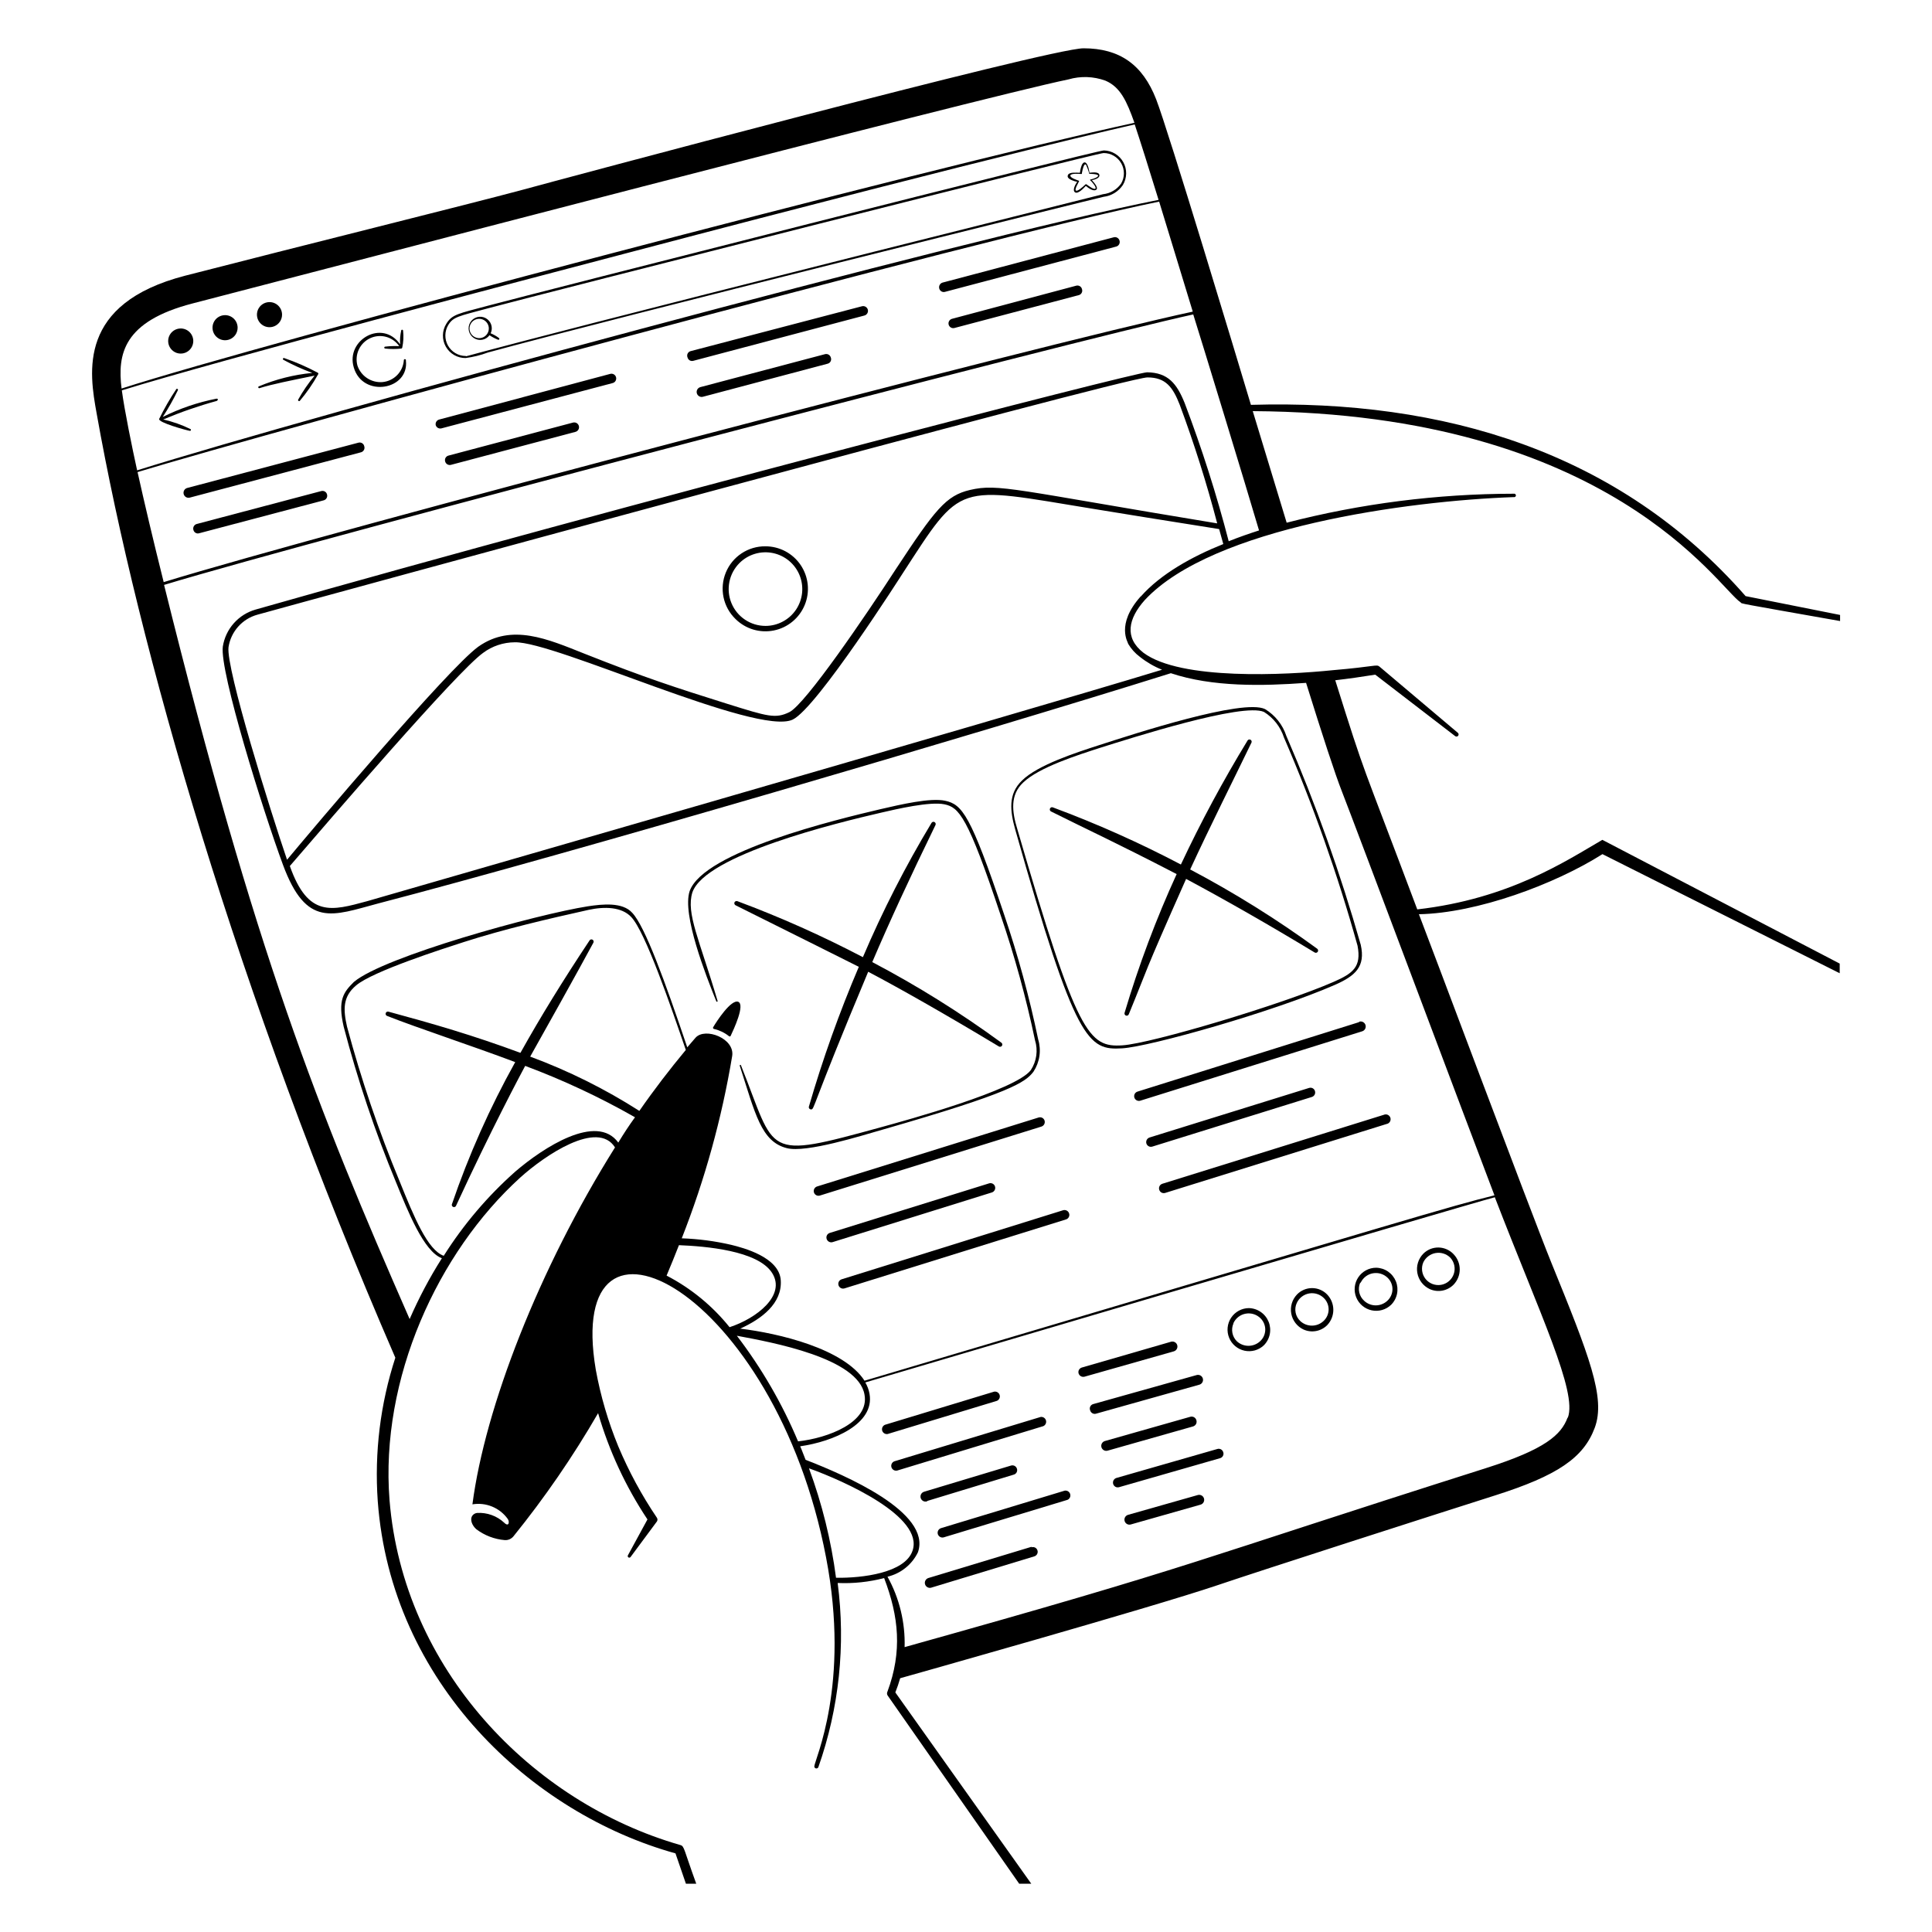 <?xml version="1.0" encoding="UTF-8"?> <svg xmlns="http://www.w3.org/2000/svg" width="120" height="120" viewBox="0 0 120 120" fill="none"><path d="M108.117 37.416C108.195 37.506 107.745 37.416 114.291 38.574V38.196L108.423 37.026C100.569 28.068 89.697 24.798 77.697 25.146C76.797 22.146 72.567 8.112 71.811 6.168C70.971 4.008 69.537 3 67.299 3C65.193 3 34.299 11.28 32.499 11.778C29.085 12.696 18.531 15.312 11.499 17.124C4.803 18.858 5.541 23.13 6.003 25.68C8.583 40.2 14.703 61.626 24.555 84.33C23.621 87.202 23.25 90.227 23.463 93.24C24.291 104.508 32.997 112.632 41.955 115.116L42.603 117H43.245C42.459 114.846 42.513 114.672 42.261 114.6C33.003 111.942 25.047 103.65 24.195 93.18C23.595 85.638 27.195 77.79 32.313 73.14C33.843 71.76 37.113 69.54 38.199 71.268C33.471 78.81 30.129 87.414 29.343 93.438C29.755 93.369 30.179 93.417 30.566 93.576C30.953 93.735 31.288 93.999 31.533 94.338C31.665 94.518 31.611 94.872 31.311 94.572C31.086 94.364 30.821 94.203 30.532 94.1C30.243 93.997 29.937 93.953 29.631 93.972C29.574 93.978 29.52 93.996 29.47 94.024C29.421 94.052 29.377 94.089 29.343 94.134C29.157 94.392 29.343 94.776 29.589 94.986C30.099 95.371 30.709 95.604 31.347 95.658C31.448 95.666 31.55 95.65 31.644 95.61C31.738 95.57 31.821 95.508 31.887 95.43C33.837 93.018 35.596 90.459 37.149 87.774C37.83 90.117 38.864 92.342 40.215 94.374L39.003 96.6C38.996 96.611 38.991 96.623 38.989 96.636C38.987 96.649 38.988 96.662 38.991 96.674C38.994 96.687 39 96.699 39.007 96.709C39.015 96.719 39.025 96.728 39.036 96.735C39.047 96.742 39.059 96.746 39.072 96.748C39.084 96.75 39.097 96.749 39.11 96.746C39.122 96.743 39.134 96.738 39.145 96.73C39.155 96.723 39.164 96.713 39.171 96.702L40.803 94.5C40.825 94.466 40.836 94.426 40.836 94.386C40.836 94.346 40.825 94.306 40.803 94.272C39.859 92.876 39.056 91.391 38.403 89.838C37.772 88.303 37.303 86.706 37.005 85.074C35.007 73.242 48.141 80.13 51.309 96.738C52.833 104.658 50.577 109.338 50.577 109.722C50.579 109.751 50.591 109.778 50.611 109.8C50.631 109.821 50.657 109.836 50.686 109.84C50.715 109.845 50.745 109.84 50.77 109.826C50.796 109.813 50.817 109.791 50.829 109.764C52.121 106.097 52.532 102.177 52.029 98.322C53 98.365 53.973 98.262 54.915 98.016C55.833 100.416 56.043 102.582 55.125 105.06C55.105 105.097 55.094 105.138 55.094 105.18C55.094 105.222 55.105 105.263 55.125 105.3L63.303 117H64.053L55.611 105.12C55.726 104.831 55.826 104.537 55.911 104.238C55.911 104.238 71.511 99.852 75.621 98.46C78.267 97.56 89.151 94.062 92.853 92.886C96.729 91.656 98.355 90.552 99.051 88.686C99.747 86.82 98.709 84.21 96.339 78.384C95.085 75.294 88.539 57.81 88.131 56.784C91.731 56.718 96.579 54.924 99.531 53.052L114.267 60.45V59.85L99.525 52.164C97.269 53.472 93.747 55.83 88.029 56.484C84.393 46.806 84.915 48.552 82.935 42.252C83.763 42.156 84.597 42.036 85.419 41.904L90.381 45.72C90.408 45.742 90.442 45.753 90.477 45.749C90.512 45.746 90.544 45.729 90.567 45.702C90.589 45.675 90.6 45.64 90.596 45.605C90.593 45.57 90.576 45.538 90.549 45.516L85.677 41.4C85.491 41.25 85.431 41.4 82.773 41.628C79.881 41.922 73.335 42.276 71.019 40.542C69.819 39.606 70.077 38.424 71.103 37.272C75.303 32.748 87.477 31.104 94.023 30.876C94.038 30.88 94.055 30.88 94.071 30.877C94.087 30.873 94.102 30.866 94.115 30.856C94.127 30.846 94.138 30.833 94.145 30.818C94.152 30.803 94.156 30.787 94.156 30.771C94.156 30.755 94.152 30.738 94.145 30.724C94.138 30.709 94.127 30.696 94.115 30.686C94.102 30.676 94.087 30.669 94.071 30.666C94.055 30.662 94.038 30.662 94.023 30.666C89.264 30.672 84.524 31.276 79.917 32.466C79.221 30.186 78.507 27.84 77.811 25.536C100.017 25.668 106.731 36.528 108.117 37.416ZM11.967 18.846C19.353 16.938 60.753 6.09 66.363 4.932C67.117 4.713 67.922 4.741 68.661 5.01C69.591 5.406 69.987 6.294 70.461 7.626C57.729 10.398 16.203 21.336 7.551 24.132C7.287 21.996 7.653 19.962 11.967 18.846ZM7.569 24.246C13.359 22.446 33.093 17.25 38.985 15.708C62.931 9.396 70.467 7.734 70.479 7.728C70.821 8.754 71.337 10.386 71.961 12.414C60.123 14.754 19.161 25.86 8.517 29.214C8.211 27.822 7.731 25.482 7.569 24.258V24.246ZM8.547 29.322C16.401 26.922 60.933 14.784 71.997 12.522C72.597 14.496 73.323 16.842 74.085 19.356C64.935 21.312 20.181 33.072 10.167 36.156C9.501 33.498 8.949 31.146 8.547 29.334V29.322ZM38.403 70.968C37.065 69.12 33.753 71.268 32.007 72.768C30.286 74.294 28.789 76.056 27.561 78C26.559 77.64 25.719 75.6 24.819 73.368C23.521 70.243 22.431 67.036 21.555 63.768C21.315 62.718 21.279 61.908 22.119 61.206C23.145 60.33 27.519 58.926 28.809 58.512C31.269 57.72 34.041 57.072 36.555 56.514C37.551 56.298 38.613 56.322 39.207 56.958C40.089 57.882 41.691 62.574 42.597 65.214C41.601 66.414 40.635 67.668 39.711 69C37.578 67.636 35.305 66.505 32.931 65.628C33.531 64.572 36.063 60.03 36.855 58.554C36.873 58.522 36.878 58.484 36.868 58.449C36.859 58.413 36.835 58.383 36.804 58.365C36.772 58.347 36.734 58.342 36.699 58.351C36.663 58.361 36.633 58.384 36.615 58.416C34.953 60.918 33.585 63.138 32.325 65.394C29.355 64.296 26.925 63.594 24.135 62.838C24.099 62.826 24.061 62.828 24.028 62.845C23.995 62.861 23.97 62.89 23.958 62.925C23.946 62.96 23.948 62.998 23.964 63.032C23.981 63.065 24.009 63.09 24.045 63.102C25.959 63.858 29.349 64.968 32.001 65.97C30.427 68.792 29.11 71.75 28.065 74.808C28.058 74.84 28.062 74.873 28.078 74.902C28.093 74.93 28.118 74.953 28.148 74.965C28.178 74.977 28.211 74.978 28.242 74.968C28.273 74.958 28.299 74.938 28.317 74.91C30.507 70.158 32.337 66.732 32.619 66.204C34.975 67.083 37.256 68.15 39.441 69.396C39.081 69.888 38.733 70.422 38.403 70.968ZM41.403 79.23C41.667 78.6 41.925 77.97 42.171 77.34C43.815 77.406 47.067 77.67 47.955 79.062C48.843 80.454 46.989 81.888 45.315 82.434C44.247 81.106 42.915 80.015 41.403 79.23ZM45.747 82.962C48.009 83.382 53.307 84.354 53.697 86.628C54.009 88.344 51.429 89.322 49.569 89.526C48.586 87.185 47.307 84.979 45.765 82.962H45.747ZM51.927 97.998C51.623 95.676 51.059 93.396 50.247 91.2C52.407 91.974 57.405 94.2 56.679 96.318C56.211 97.704 53.541 98.022 51.945 97.998H51.927ZM97.365 88.05C96.969 89.118 95.979 90.018 92.295 91.188C73.659 97.104 74.745 97.116 56.187 102.306C56.232 100.779 55.865 99.268 55.125 97.932C55.533 97.835 55.914 97.649 56.241 97.386C56.568 97.124 56.832 96.792 57.015 96.414C57.879 93.93 52.467 91.614 50.037 90.672C49.791 90.024 49.743 89.934 49.701 89.832C51.759 89.538 54.333 88.446 54.009 86.58C53.965 86.328 53.876 86.086 53.745 85.866C53.745 85.866 91.287 74.76 92.847 74.364C95.679 81.708 97.977 86.442 97.383 88.05H97.365ZM70.845 37.05C69.279 38.808 70.083 39.918 70.077 39.996C70.263 40.309 70.51 40.583 70.803 40.8C71.219 41.131 71.682 41.4 72.177 41.598C63.003 44.4 22.971 55.92 22.803 55.974C20.595 56.574 19.137 57.006 18.003 53.79C20.403 51 28.389 41.706 30.003 40.554C30.571 40.129 31.261 39.898 31.971 39.894C34.449 39.822 47.037 45.75 49.239 44.694C50.751 43.962 55.989 35.73 56.043 35.652C59.793 29.874 59.307 30.204 67.845 31.596C69.747 31.908 72.345 32.328 75.723 32.862L75.981 33.792C74.043 34.566 72.093 35.652 70.863 37.044L70.845 37.05ZM17.829 53.4C16.803 50.4 14.031 41.526 14.193 40.2C14.265 39.725 14.473 39.281 14.793 38.922C15.112 38.563 15.529 38.305 15.993 38.178C17.979 37.62 69.849 23.442 71.271 23.442C72.405 23.442 72.843 24.042 73.275 25.14C74.173 27.555 74.95 30.015 75.603 32.508C63.003 30.432 62.025 30.018 60.249 30.432C58.755 30.78 58.089 31.632 55.629 35.37C53.787 38.214 50.031 43.734 49.029 44.232C48.165 44.652 47.703 44.508 45.153 43.71C41.889 42.684 40.107 42.108 36.303 40.602C34.011 39.69 31.779 38.7 29.703 40.17C27.813 41.544 19.323 51.6 17.829 53.4ZM78.201 32.946C77.601 33.138 76.959 33.36 76.317 33.618C75.562 30.708 74.648 27.842 73.581 25.032C73.095 23.832 72.555 23.142 71.247 23.124C70.521 23.124 39.267 31.2 15.879 37.86C15.354 38.008 14.883 38.305 14.521 38.713C14.159 39.121 13.922 39.625 13.839 40.164C13.635 41.706 16.335 50.364 17.577 53.718C19.035 57.654 20.643 56.874 23.481 56.118C35.223 53.058 60.681 45.594 72.723 41.814C75.315 42.678 78.417 42.612 81.123 42.414C82.125 45.624 82.923 48.084 83.355 49.176C84.153 51.21 91.353 70.404 92.823 74.244C89.973 74.952 88.557 75.408 53.697 85.758C52.407 83.766 48.369 82.812 45.975 82.524C47.301 81.924 48.585 80.964 48.495 79.524C48.405 78.084 46.161 77.502 45.429 77.322C44.416 77.086 43.383 76.95 42.345 76.914C43.782 73.26 44.832 69.465 45.477 65.592C45.651 64.494 43.797 63.792 43.203 64.452L42.687 65.052C41.289 60.912 40.065 57.546 39.273 56.7C38.673 56.022 37.425 56.154 36.513 56.292C33.369 56.784 23.853 59.406 21.981 60.99C21.333 61.632 20.967 62.112 21.345 63.762C22.207 67.061 23.296 70.296 24.603 73.446C25.317 75.192 26.319 77.742 27.447 78.15C26.683 79.357 26.013 80.621 25.443 81.93C19.737 68.922 15.843 59.13 10.191 36.33C19.497 33.504 66.747 21.132 74.115 19.53C74.631 21.168 77.403 30.228 78.201 32.946Z" fill="black"></path><path d="M45.851 62.222C45.407 62.06 44.519 63.422 44.297 63.8C44.291 63.809 44.287 63.82 44.286 63.831C44.285 63.843 44.287 63.854 44.291 63.864C44.295 63.875 44.301 63.884 44.31 63.892C44.318 63.899 44.328 63.905 44.339 63.908C44.678 63.985 44.996 64.136 45.269 64.352C45.276 64.359 45.284 64.365 45.293 64.37C45.303 64.374 45.313 64.376 45.323 64.376C45.333 64.376 45.343 64.374 45.353 64.37C45.362 64.365 45.37 64.359 45.377 64.352C45.563 63.956 46.295 62.402 45.851 62.222ZM13.439 24.764C12.283 24.99 11.163 25.371 10.109 25.898C10.458 25.362 10.773 24.805 11.051 24.23C11.056 24.216 11.056 24.202 11.052 24.189C11.047 24.175 11.038 24.164 11.025 24.157C11.013 24.149 10.999 24.147 10.985 24.149C10.971 24.152 10.958 24.159 10.949 24.17C10.554 24.762 10.2 25.379 9.887 26.018C9.785 26.234 11.567 26.726 11.801 26.762C11.814 26.762 11.826 26.758 11.836 26.75C11.846 26.743 11.854 26.733 11.858 26.721C11.862 26.709 11.862 26.696 11.858 26.684C11.854 26.672 11.847 26.661 11.837 26.654C11.296 26.388 10.727 26.187 10.139 26.054C11.221 25.598 12.331 25.213 13.463 24.902C13.571 24.836 13.541 24.746 13.439 24.764ZM19.727 23.144C19.058 22.787 18.362 22.484 17.645 22.238C17.631 22.234 17.617 22.236 17.604 22.242C17.591 22.248 17.581 22.259 17.576 22.272C17.57 22.285 17.569 22.299 17.573 22.313C17.577 22.326 17.585 22.338 17.597 22.346C18.176 22.662 18.778 22.934 19.397 23.162C18.251 23.273 17.128 23.556 16.067 24.002C16.055 24.01 16.047 24.021 16.043 24.035C16.039 24.049 16.04 24.063 16.046 24.076C16.051 24.089 16.061 24.099 16.074 24.105C16.087 24.112 16.101 24.113 16.115 24.11C16.907 23.858 18.053 23.636 19.541 23.33C19.155 23.798 18.811 24.3 18.515 24.83C18.511 24.843 18.512 24.857 18.516 24.87C18.521 24.883 18.529 24.894 18.54 24.902C18.552 24.91 18.565 24.914 18.579 24.914C18.593 24.914 18.606 24.91 18.617 24.902C19.047 24.393 19.426 23.845 19.751 23.264C19.76 23.255 19.767 23.245 19.77 23.233C19.774 23.221 19.775 23.209 19.772 23.197C19.77 23.185 19.765 23.174 19.757 23.165C19.749 23.155 19.738 23.148 19.727 23.144ZM25.085 22.352C25.066 22.703 24.921 23.037 24.677 23.29C24.432 23.544 24.104 23.701 23.753 23.732C23.416 23.758 23.08 23.671 22.798 23.484C22.516 23.297 22.305 23.021 22.199 22.7C22.11 22.369 22.141 22.018 22.287 21.708C22.432 21.398 22.682 21.149 22.993 21.006C23.303 20.862 23.655 20.833 23.985 20.923C24.315 21.014 24.603 21.218 24.797 21.5C24.507 21.486 24.216 21.496 23.927 21.53C23.911 21.53 23.896 21.536 23.885 21.547C23.873 21.559 23.867 21.574 23.867 21.59C23.867 21.606 23.873 21.621 23.885 21.632C23.896 21.643 23.911 21.65 23.927 21.65C24.26 21.686 24.596 21.686 24.929 21.65C24.942 21.647 24.954 21.64 24.964 21.631C24.973 21.621 24.98 21.609 24.983 21.596C25.058 21.249 25.076 20.892 25.037 20.54C25.037 20.524 25.031 20.509 25.02 20.497C25.008 20.486 24.993 20.48 24.977 20.48C24.961 20.48 24.946 20.486 24.935 20.497C24.923 20.509 24.917 20.524 24.917 20.54C24.857 20.817 24.834 21.102 24.851 21.386C23.753 19.802 21.467 21.11 21.971 22.814C22.517 24.728 25.427 24.236 25.211 22.394C25.217 22.377 25.215 22.359 25.207 22.343C25.2 22.327 25.186 22.315 25.169 22.31C25.152 22.304 25.134 22.305 25.118 22.313C25.103 22.321 25.091 22.335 25.085 22.352ZM11.225 20.402C11.071 20.402 10.92 20.448 10.792 20.533C10.663 20.619 10.563 20.741 10.504 20.883C10.445 21.026 10.43 21.183 10.46 21.334C10.49 21.485 10.564 21.624 10.674 21.733C10.783 21.842 10.921 21.917 11.073 21.947C11.224 21.977 11.381 21.961 11.524 21.902C11.666 21.843 11.788 21.743 11.874 21.615C11.959 21.487 12.005 21.336 12.005 21.182C12.005 20.975 11.923 20.776 11.777 20.63C11.63 20.484 11.432 20.402 11.225 20.402ZM13.979 19.574C13.825 19.574 13.674 19.619 13.546 19.705C13.417 19.791 13.317 19.913 13.258 20.055C13.199 20.198 13.184 20.355 13.214 20.506C13.244 20.657 13.318 20.796 13.428 20.905C13.537 21.014 13.676 21.089 13.827 21.119C13.978 21.149 14.135 21.133 14.277 21.074C14.42 21.015 14.542 20.915 14.628 20.787C14.713 20.659 14.759 20.508 14.759 20.354C14.759 20.147 14.677 19.948 14.531 19.802C14.384 19.656 14.186 19.574 13.979 19.574ZM16.739 18.764C16.585 18.764 16.434 18.809 16.306 18.895C16.177 18.981 16.077 19.103 16.018 19.245C15.959 19.388 15.944 19.545 15.974 19.696C16.004 19.847 16.078 19.986 16.188 20.095C16.297 20.204 16.436 20.279 16.587 20.309C16.738 20.339 16.895 20.323 17.038 20.264C17.18 20.205 17.302 20.105 17.388 19.977C17.473 19.849 17.519 19.698 17.519 19.544C17.519 19.337 17.437 19.139 17.291 18.992C17.144 18.846 16.946 18.764 16.739 18.764ZM68.561 9.344C68.093 9.344 33.203 18.212 30.293 18.992C28.493 19.478 28.079 19.514 27.719 20.114C27.588 20.326 27.516 20.569 27.511 20.818C27.506 21.068 27.568 21.314 27.691 21.531C27.814 21.748 27.992 21.928 28.208 22.052C28.424 22.177 28.67 22.241 28.919 22.238C29.391 22.177 29.854 22.063 30.299 21.896C37.961 19.802 68.171 12.296 68.543 12.224C68.784 12.195 69.016 12.115 69.223 11.989C69.43 11.862 69.607 11.693 69.743 11.492C69.871 11.279 69.942 11.037 69.947 10.788C69.952 10.54 69.891 10.294 69.772 10.077C69.652 9.859 69.477 9.677 69.264 9.548C69.052 9.419 68.809 9.349 68.561 9.344ZM69.635 11.402C69.506 11.585 69.339 11.739 69.146 11.853C68.952 11.967 68.736 12.038 68.513 12.062C24.833 23 29.333 22.112 28.913 22.112C28.69 22.108 28.472 22.046 28.281 21.932C28.09 21.818 27.932 21.655 27.823 21.461C27.715 21.267 27.659 21.047 27.662 20.824C27.664 20.602 27.726 20.383 27.839 20.192C28.157 19.676 28.439 19.652 30.317 19.148C33.677 18.242 68.117 9.506 68.543 9.506C68.765 9.505 68.984 9.563 69.176 9.674C69.368 9.785 69.528 9.944 69.639 10.137C69.75 10.329 69.808 10.548 69.807 10.77C69.807 10.992 69.747 11.21 69.635 11.402Z" fill="black"></path><path d="M30.998 21.002C30.839 20.879 30.663 20.778 30.476 20.702C30.556 20.535 30.568 20.344 30.51 20.168C30.452 19.993 30.329 19.846 30.166 19.759C30.003 19.672 29.813 19.65 29.634 19.699C29.456 19.749 29.304 19.864 29.209 20.023C29.113 20.182 29.083 20.371 29.123 20.551C29.164 20.731 29.272 20.889 29.426 20.992C29.58 21.095 29.767 21.134 29.949 21.103C30.131 21.071 30.294 20.971 30.404 20.822C30.573 20.936 30.755 21.03 30.944 21.104C30.957 21.107 30.971 21.105 30.982 21.1C30.994 21.094 31.004 21.085 31.01 21.073C31.016 21.062 31.018 21.049 31.016 21.036C31.014 21.023 31.008 21.011 30.998 21.002ZM29.798 21.002C29.678 21.009 29.559 20.98 29.456 20.919C29.353 20.858 29.27 20.767 29.219 20.658C29.168 20.549 29.151 20.427 29.17 20.309C29.189 20.19 29.243 20.08 29.325 19.992C29.407 19.905 29.514 19.844 29.631 19.818C29.749 19.791 29.871 19.801 29.983 19.845C30.095 19.889 30.191 19.966 30.258 20.065C30.326 20.165 30.362 20.282 30.362 20.402C30.363 20.552 30.307 20.697 30.206 20.808C30.105 20.919 29.966 20.989 29.816 21.002H29.798ZM67.67 10.73C67.544 9.896 67.25 9.962 67.136 10.418C67.108 10.521 67.088 10.625 67.076 10.73C66.878 10.73 66.434 10.676 66.338 10.856C66.242 11.036 66.44 11.132 66.59 11.198C66.692 11.242 66.799 11.274 66.908 11.294C66.77 11.48 66.596 11.834 66.776 11.948C66.956 12.062 67.292 11.708 67.442 11.546C67.598 11.678 67.904 11.9 68.078 11.792C68.252 11.684 67.976 11.36 67.82 11.192C68.024 11.15 68.33 11.054 68.282 10.856C68.234 10.658 67.856 10.712 67.67 10.73ZM67.736 11.15C67.7 11.15 67.688 11.18 67.736 11.216C67.784 11.252 68.126 11.63 68.036 11.714C67.946 11.798 67.61 11.54 67.484 11.45C67.475 11.444 67.465 11.441 67.454 11.441C67.444 11.441 67.433 11.444 67.424 11.45C67.226 11.642 66.92 11.906 66.824 11.834C66.728 11.762 66.992 11.336 67.016 11.27C67.022 11.264 67.025 11.257 67.025 11.249C67.025 11.241 67.022 11.234 67.016 11.228C66.908 11.186 66.452 11.048 66.482 10.898C66.512 10.748 67.082 10.802 67.148 10.808C67.214 10.814 67.196 10.778 67.202 10.73C67.316 10.13 67.418 10.172 67.466 10.256C67.54 10.422 67.602 10.592 67.652 10.766V10.796C67.652 10.796 68.168 10.796 68.204 10.898C68.24 11 67.88 11.12 67.736 11.15ZM44.57 62.168C43.442 58.352 42.602 56.732 43.004 55.43C43.808 53.096 52.004 51.104 54.734 50.474C55.664 50.258 57.77 49.766 58.664 49.958C59.558 50.15 60.098 50.672 62.156 56.858C63.024 59.396 63.736 61.985 64.286 64.61C64.383 64.919 64.409 65.246 64.365 65.566C64.32 65.886 64.205 66.193 64.028 66.464C63.08 67.724 56.282 69.584 54.758 70.004C47.348 72.038 48.242 71.732 46.028 66.182C46.028 66.171 46.024 66.16 46.016 66.152C46.008 66.145 45.998 66.14 45.986 66.14C45.975 66.14 45.965 66.145 45.957 66.152C45.949 66.16 45.944 66.171 45.944 66.182C46.916 69.182 47.27 70.904 48.866 71.312C50.066 71.63 53.54 70.526 54.812 70.166C62.81 67.868 63.68 67.226 64.19 66.566C64.382 66.274 64.508 65.943 64.559 65.597C64.61 65.251 64.584 64.897 64.484 64.562C63.936 61.921 63.225 59.316 62.354 56.762C60.284 50.582 59.756 49.964 58.706 49.736C57.794 49.538 55.958 49.964 54.692 50.258C51.962 50.9 43.712 52.886 42.836 55.346C42.35 56.804 43.85 60.596 44.48 62.168C44.504 62.252 44.588 62.222 44.57 62.168ZM69.698 65.114C71.42 65.012 79.094 62.84 82.898 61.178C84.182 60.614 84.824 60.044 84.518 58.682C83.263 54.262 81.72 49.929 79.898 45.71C79.67 45.014 79.2 44.422 78.572 44.042C77.192 43.382 70.502 45.56 68.276 46.28C66.866 46.736 64.454 47.51 63.476 48.482C62.612 49.31 62.732 50.366 63.056 51.518C66.818 64.802 67.592 65.234 69.698 65.114ZM63.554 48.602C64.532 47.66 66.938 46.898 68.312 46.454C70.22 45.854 77.204 43.616 78.512 44.222C79.098 44.588 79.536 45.149 79.748 45.806C81.563 50.01 83.091 54.332 84.32 58.742C84.566 60.05 84.05 60.452 82.832 60.986C79.61 62.396 71.534 64.808 69.716 64.928C67.628 65.06 66.914 64.328 63.188 51.5C62.852 50.402 62.732 49.37 63.554 48.602ZM22.622 27.71C22.614 27.672 22.598 27.637 22.576 27.605C22.553 27.574 22.524 27.547 22.491 27.527C22.458 27.507 22.422 27.494 22.383 27.488C22.345 27.482 22.306 27.484 22.268 27.494L11.63 30.308C11.551 30.329 11.483 30.38 11.441 30.451C11.399 30.522 11.388 30.607 11.408 30.686C11.429 30.766 11.48 30.834 11.551 30.875C11.622 30.917 11.707 30.929 11.786 30.908L22.418 28.094C22.458 28.084 22.495 28.066 22.527 28.04C22.559 28.015 22.586 27.983 22.605 27.947C22.625 27.911 22.636 27.871 22.639 27.831C22.642 27.79 22.636 27.749 22.622 27.71ZM20.312 30.71C20.303 30.673 20.287 30.638 20.264 30.607C20.241 30.576 20.212 30.55 20.18 30.531C20.147 30.511 20.11 30.498 20.072 30.493C20.034 30.488 19.995 30.49 19.958 30.5L12.218 32.546C12.18 32.556 12.144 32.574 12.113 32.599C12.082 32.623 12.056 32.654 12.037 32.689C12.018 32.723 12.006 32.762 12.002 32.801C11.998 32.84 12.002 32.88 12.014 32.918C12.023 32.955 12.04 32.99 12.063 33.021C12.086 33.051 12.115 33.077 12.148 33.096C12.181 33.115 12.217 33.127 12.255 33.132C12.293 33.136 12.332 33.133 12.368 33.122L20.108 31.076C20.146 31.066 20.181 31.048 20.212 31.024C20.242 31 20.268 30.97 20.287 30.936C20.306 30.902 20.318 30.864 20.322 30.826C20.327 30.787 20.323 30.748 20.312 30.71ZM27.062 26.402C27.083 26.477 27.133 26.54 27.2 26.578C27.268 26.616 27.348 26.626 27.422 26.606L38.054 23.792C38.092 23.782 38.127 23.765 38.158 23.742C38.189 23.718 38.215 23.689 38.234 23.656C38.254 23.622 38.266 23.585 38.271 23.547C38.277 23.509 38.274 23.47 38.264 23.432C38.255 23.395 38.237 23.36 38.214 23.329C38.191 23.298 38.161 23.272 38.128 23.253C38.094 23.233 38.057 23.22 38.019 23.215C37.981 23.21 37.942 23.212 37.904 23.222L27.272 26.06C27.201 26.08 27.139 26.126 27.1 26.19C27.061 26.253 27.048 26.329 27.062 26.402ZM35.954 26.456C35.933 26.381 35.884 26.318 35.817 26.278C35.75 26.239 35.67 26.228 35.594 26.246L27.854 28.298C27.816 28.308 27.781 28.325 27.75 28.349C27.718 28.373 27.693 28.403 27.674 28.437C27.654 28.471 27.642 28.509 27.639 28.548C27.634 28.587 27.639 28.627 27.65 28.664C27.67 28.738 27.718 28.802 27.785 28.841C27.851 28.881 27.93 28.892 28.004 28.874L35.75 26.822C35.825 26.8 35.889 26.749 35.927 26.681C35.965 26.612 35.975 26.532 35.954 26.456ZM42.704 22.202C42.714 22.239 42.73 22.274 42.753 22.305C42.776 22.336 42.804 22.362 42.837 22.382C42.87 22.401 42.907 22.414 42.945 22.419C42.983 22.424 43.021 22.422 43.058 22.412L53.69 19.598C53.729 19.588 53.765 19.57 53.796 19.545C53.827 19.521 53.854 19.491 53.873 19.456C53.893 19.421 53.905 19.383 53.91 19.344C53.915 19.304 53.911 19.264 53.9 19.226C53.878 19.152 53.828 19.09 53.761 19.052C53.694 19.014 53.615 19.003 53.54 19.022L42.908 21.806C42.867 21.815 42.828 21.833 42.794 21.859C42.76 21.885 42.732 21.918 42.713 21.956C42.693 21.994 42.682 22.035 42.681 22.078C42.679 22.121 42.688 22.163 42.704 22.202ZM51.602 22.202C51.581 22.128 51.532 22.064 51.464 22.026C51.397 21.988 51.317 21.978 51.242 21.998L43.502 24.044C43.423 24.065 43.355 24.116 43.313 24.187C43.272 24.258 43.26 24.343 43.28 24.422C43.301 24.502 43.352 24.57 43.423 24.611C43.494 24.653 43.579 24.665 43.658 24.644L51.398 22.592C51.439 22.583 51.478 22.565 51.511 22.54C51.544 22.514 51.572 22.482 51.591 22.445C51.61 22.407 51.621 22.366 51.623 22.325C51.625 22.283 51.618 22.241 51.602 22.202ZM58.34 17.924C58.35 17.961 58.367 17.995 58.39 18.025C58.413 18.055 58.442 18.081 58.475 18.1C58.508 18.119 58.544 18.131 58.582 18.136C58.62 18.141 58.658 18.138 58.694 18.128L69.332 15.314C69.37 15.304 69.405 15.286 69.436 15.262C69.466 15.238 69.492 15.208 69.511 15.174C69.53 15.14 69.542 15.102 69.546 15.063C69.551 15.025 69.547 14.986 69.536 14.948C69.527 14.911 69.51 14.876 69.486 14.845C69.463 14.814 69.433 14.788 69.4 14.768C69.367 14.749 69.33 14.736 69.291 14.731C69.253 14.726 69.214 14.728 69.176 14.738L58.544 17.552C58.468 17.574 58.404 17.626 58.365 17.696C58.327 17.766 58.318 17.848 58.34 17.924ZM67.202 17.954C67.193 17.917 67.177 17.882 67.154 17.851C67.131 17.82 67.103 17.794 67.07 17.775C67.037 17.755 67 17.742 66.962 17.737C66.924 17.732 66.885 17.734 66.848 17.744L59.132 19.802C59.095 19.812 59.06 19.829 59.029 19.852C58.998 19.876 58.972 19.905 58.953 19.939C58.933 19.972 58.921 20.009 58.915 20.047C58.91 20.086 58.913 20.125 58.922 20.162C58.932 20.2 58.949 20.235 58.973 20.265C58.996 20.296 59.026 20.322 59.059 20.342C59.092 20.361 59.129 20.374 59.168 20.379C59.206 20.384 59.245 20.382 59.282 20.372L67.022 18.326C67.059 18.314 67.093 18.295 67.122 18.269C67.151 18.244 67.174 18.213 67.191 18.178C67.208 18.143 67.218 18.106 67.219 18.067C67.221 18.029 67.216 17.99 67.202 17.954ZM64.88 69.602C64.869 69.565 64.85 69.53 64.825 69.501C64.8 69.471 64.769 69.446 64.735 69.428C64.7 69.41 64.662 69.4 64.623 69.397C64.585 69.393 64.545 69.398 64.508 69.41L50.75 73.694C50.713 73.706 50.679 73.724 50.649 73.749C50.619 73.774 50.595 73.804 50.577 73.838C50.558 73.873 50.547 73.91 50.544 73.949C50.54 73.987 50.544 74.026 50.555 74.063C50.567 74.1 50.585 74.135 50.61 74.164C50.635 74.194 50.665 74.219 50.7 74.237C50.734 74.255 50.771 74.266 50.81 74.27C50.849 74.274 50.887 74.27 50.924 74.258L64.682 69.974C64.758 69.951 64.821 69.898 64.858 69.829C64.895 69.759 64.903 69.678 64.88 69.602ZM61.802 73.694C61.791 73.657 61.772 73.622 61.747 73.593C61.722 73.563 61.691 73.538 61.657 73.52C61.622 73.502 61.584 73.492 61.545 73.489C61.507 73.485 61.467 73.49 61.43 73.502L51.536 76.58C51.499 76.592 51.465 76.611 51.435 76.636C51.405 76.661 51.38 76.691 51.363 76.726C51.345 76.761 51.334 76.798 51.331 76.837C51.328 76.876 51.332 76.915 51.344 76.952C51.368 77.027 51.42 77.09 51.49 77.127C51.559 77.165 51.641 77.173 51.716 77.15L61.604 74.066C61.68 74.043 61.743 73.99 61.78 73.921C61.817 73.851 61.825 73.77 61.802 73.694ZM66.032 75.17L52.274 79.46C52.237 79.472 52.203 79.491 52.173 79.516C52.144 79.541 52.119 79.572 52.101 79.606C52.084 79.641 52.073 79.679 52.069 79.717C52.066 79.756 52.071 79.795 52.082 79.832C52.094 79.869 52.113 79.903 52.138 79.933C52.163 79.963 52.194 79.987 52.229 80.005C52.263 80.023 52.301 80.034 52.34 80.037C52.378 80.04 52.417 80.036 52.454 80.024L66.212 75.74C66.25 75.729 66.284 75.71 66.314 75.685C66.344 75.66 66.368 75.629 66.386 75.594C66.404 75.56 66.415 75.522 66.418 75.483C66.421 75.444 66.416 75.405 66.404 75.368C66.381 75.293 66.329 75.23 66.259 75.193C66.189 75.156 66.108 75.148 66.032 75.17ZM84.41 63.488L70.652 67.802C70.615 67.814 70.581 67.832 70.551 67.857C70.521 67.882 70.497 67.912 70.478 67.946C70.46 67.981 70.449 68.018 70.446 68.057C70.442 68.095 70.446 68.134 70.457 68.171C70.469 68.208 70.487 68.243 70.512 68.272C70.537 68.302 70.567 68.327 70.602 68.345C70.636 68.363 70.673 68.374 70.712 68.378C70.751 68.382 70.789 68.378 70.826 68.366L84.602 64.058C84.682 64.035 84.749 63.981 84.789 63.909C84.829 63.836 84.838 63.751 84.815 63.671C84.792 63.592 84.739 63.524 84.666 63.484C84.593 63.444 84.508 63.435 84.428 63.458L84.41 63.488ZM81.674 67.766C81.663 67.729 81.645 67.695 81.621 67.665C81.596 67.635 81.566 67.611 81.532 67.593C81.498 67.575 81.46 67.564 81.422 67.561C81.384 67.558 81.345 67.562 81.308 67.574L71.402 70.652C71.327 70.676 71.264 70.728 71.227 70.797C71.19 70.867 71.182 70.949 71.204 71.024C71.216 71.061 71.235 71.096 71.26 71.126C71.285 71.156 71.316 71.18 71.35 71.198C71.385 71.216 71.423 71.227 71.462 71.23C71.5 71.233 71.539 71.228 71.576 71.216L81.47 68.138C81.509 68.128 81.544 68.11 81.576 68.085C81.607 68.061 81.633 68.03 81.652 67.996C81.671 67.961 81.683 67.923 81.686 67.883C81.69 67.844 81.686 67.804 81.674 67.766ZM72.002 73.898C72.013 73.935 72.032 73.97 72.056 74C72.08 74.03 72.11 74.055 72.144 74.073C72.178 74.091 72.216 74.103 72.254 74.107C72.293 74.111 72.331 74.107 72.368 74.096L86.126 69.812C86.168 69.805 86.208 69.788 86.243 69.764C86.277 69.74 86.307 69.709 86.329 69.673C86.351 69.637 86.365 69.597 86.37 69.555C86.376 69.513 86.372 69.47 86.36 69.429C86.347 69.389 86.326 69.352 86.299 69.32C86.271 69.288 86.236 69.262 86.198 69.244C86.159 69.227 86.118 69.217 86.075 69.217C86.033 69.217 85.991 69.225 85.952 69.242L72.194 73.526C72.157 73.538 72.123 73.557 72.093 73.582C72.063 73.607 72.038 73.637 72.021 73.672C72.003 73.707 71.992 73.744 71.989 73.783C71.986 73.822 71.99 73.861 72.002 73.898ZM55.202 89.048L61.922 87.008C61.99 86.979 62.044 86.925 62.075 86.859C62.105 86.792 62.111 86.716 62.089 86.646C62.068 86.575 62.021 86.515 61.958 86.477C61.895 86.439 61.821 86.425 61.748 86.438L55.028 88.478C54.987 88.486 54.947 88.502 54.912 88.526C54.877 88.55 54.848 88.581 54.826 88.617C54.804 88.653 54.79 88.694 54.785 88.736C54.779 88.778 54.783 88.82 54.795 88.861C54.808 88.901 54.828 88.939 54.856 88.971C54.884 89.002 54.918 89.028 54.957 89.046C54.995 89.064 55.037 89.073 55.079 89.073C55.122 89.074 55.164 89.065 55.202 89.048ZM55.37 91.136C55.394 91.211 55.446 91.274 55.516 91.311C55.585 91.349 55.667 91.357 55.742 91.334L64.802 88.58C64.868 88.55 64.921 88.498 64.951 88.432C64.981 88.366 64.987 88.291 64.966 88.222C64.946 88.153 64.901 88.093 64.84 88.054C64.779 88.015 64.706 87.999 64.634 88.01L55.55 90.764C55.478 90.791 55.42 90.845 55.386 90.914C55.353 90.983 55.347 91.063 55.37 91.136ZM57.602 93.224L62.966 91.592C63.004 91.582 63.039 91.564 63.069 91.54C63.1 91.516 63.125 91.486 63.144 91.451C63.162 91.417 63.173 91.38 63.177 91.341C63.181 91.302 63.176 91.263 63.164 91.226C63.153 91.189 63.135 91.155 63.111 91.125C63.087 91.094 63.056 91.07 63.023 91.051C62.989 91.033 62.951 91.021 62.913 91.017C62.874 91.013 62.835 91.017 62.798 91.028L57.398 92.654C57.359 92.666 57.322 92.685 57.29 92.71C57.258 92.736 57.231 92.768 57.212 92.803C57.192 92.84 57.179 92.879 57.175 92.92C57.17 92.96 57.174 93.002 57.185 93.041C57.197 93.081 57.216 93.117 57.242 93.149C57.267 93.181 57.299 93.208 57.335 93.228C57.371 93.248 57.41 93.26 57.451 93.265C57.492 93.269 57.533 93.266 57.572 93.254L57.602 93.224ZM58.25 95.288C58.274 95.363 58.326 95.426 58.396 95.463C58.465 95.501 58.547 95.509 58.622 95.486L66.302 93.158C66.37 93.129 66.424 93.076 66.455 93.009C66.486 92.942 66.491 92.866 66.469 92.796C66.448 92.725 66.401 92.665 66.338 92.627C66.275 92.589 66.201 92.575 66.128 92.588L58.448 94.916C58.373 94.94 58.31 94.992 58.273 95.061C58.236 95.131 58.228 95.213 58.25 95.288ZM64.07 96.074L57.668 98.012C57.629 98.024 57.592 98.043 57.56 98.068C57.528 98.094 57.502 98.126 57.482 98.162C57.462 98.198 57.45 98.237 57.445 98.278C57.44 98.319 57.444 98.36 57.455 98.399C57.467 98.439 57.486 98.475 57.511 98.507C57.537 98.539 57.569 98.566 57.605 98.586C57.641 98.606 57.68 98.618 57.721 98.623C57.762 98.627 57.803 98.624 57.842 98.612L64.244 96.668C64.319 96.645 64.382 96.593 64.418 96.524C64.455 96.455 64.463 96.374 64.439 96.299C64.416 96.224 64.365 96.162 64.295 96.125C64.226 96.089 64.145 96.081 64.07 96.104V96.074ZM67.364 85.508L72.902 83.936C72.982 83.915 73.05 83.862 73.091 83.791C73.132 83.719 73.143 83.635 73.121 83.555C73.1 83.476 73.048 83.408 72.976 83.367C72.905 83.326 72.82 83.315 72.74 83.336L67.202 84.938C67.164 84.948 67.129 84.965 67.097 84.989C67.066 85.013 67.04 85.043 67.02 85.077C67 85.111 66.988 85.149 66.983 85.188C66.978 85.227 66.982 85.266 66.992 85.304C67.016 85.38 67.068 85.443 67.137 85.481C67.207 85.519 67.288 85.529 67.364 85.508ZM67.712 87.602C67.723 87.64 67.74 87.675 67.765 87.706C67.789 87.736 67.819 87.762 67.853 87.781C67.887 87.8 67.924 87.812 67.963 87.816C68.002 87.82 68.041 87.817 68.078 87.806L74.492 86.006C74.572 85.985 74.64 85.932 74.681 85.861C74.722 85.79 74.733 85.705 74.711 85.625C74.69 85.546 74.638 85.478 74.566 85.437C74.495 85.396 74.41 85.385 74.33 85.406L67.916 87.206C67.875 87.215 67.836 87.233 67.802 87.259C67.768 87.285 67.74 87.318 67.721 87.356C67.701 87.394 67.69 87.436 67.689 87.478C67.687 87.521 67.695 87.563 67.712 87.602ZM74.306 88.202C74.283 88.127 74.231 88.063 74.162 88.025C74.092 87.987 74.011 87.978 73.934 87.998L68.63 89.504C68.591 89.515 68.554 89.533 68.522 89.558C68.489 89.583 68.462 89.614 68.442 89.649C68.401 89.721 68.39 89.806 68.411 89.885C68.433 89.965 68.485 90.032 68.557 90.074C68.628 90.115 68.713 90.126 68.792 90.104L74.102 88.598C74.142 88.587 74.18 88.567 74.212 88.54C74.244 88.514 74.271 88.481 74.29 88.444C74.309 88.407 74.32 88.367 74.323 88.325C74.326 88.283 74.32 88.242 74.306 88.202ZM69.14 92.168C69.151 92.206 69.168 92.241 69.193 92.272C69.217 92.302 69.247 92.328 69.281 92.347C69.315 92.366 69.352 92.378 69.391 92.382C69.43 92.386 69.469 92.383 69.506 92.372L75.776 90.572C75.814 90.562 75.85 90.545 75.881 90.521C75.912 90.497 75.938 90.467 75.957 90.433C75.977 90.399 75.988 90.361 75.992 90.322C75.996 90.283 75.992 90.244 75.98 90.206C75.97 90.167 75.952 90.131 75.927 90.099C75.902 90.067 75.871 90.041 75.836 90.022C75.8 90.003 75.761 89.991 75.721 89.988C75.681 89.984 75.641 89.989 75.602 90.002L69.332 91.802C69.26 91.827 69.199 91.879 69.163 91.947C69.128 92.015 69.119 92.094 69.14 92.168ZM74.402 92.858L70.07 94.088C69.991 94.11 69.923 94.162 69.882 94.233C69.841 94.305 69.83 94.39 69.851 94.469C69.873 94.549 69.925 94.617 69.997 94.658C70.068 94.699 70.153 94.71 70.232 94.688L74.564 93.458C74.644 93.437 74.712 93.384 74.753 93.313C74.794 93.242 74.805 93.157 74.783 93.077C74.762 92.998 74.71 92.93 74.638 92.889C74.567 92.848 74.482 92.837 74.402 92.858ZM45.68 38.444C45.988 38.75 46.367 38.976 46.783 39.101C47.199 39.225 47.639 39.246 48.064 39.16C48.49 39.074 48.888 38.885 49.222 38.608C49.557 38.332 49.819 37.977 49.984 37.575C50.149 37.174 50.212 36.738 50.169 36.306C50.125 35.874 49.975 35.459 49.733 35.099C49.491 34.739 49.163 34.444 48.78 34.24C48.396 34.037 47.969 33.931 47.534 33.932C47.01 33.928 46.496 34.081 46.059 34.371C45.621 34.661 45.281 35.076 45.082 35.561C44.882 36.047 44.833 36.581 44.939 37.094C45.046 37.608 45.304 38.078 45.68 38.444ZM45.938 34.964C46.205 34.7 46.533 34.506 46.893 34.399C47.253 34.292 47.633 34.275 48.001 34.35C48.369 34.425 48.712 34.589 49.002 34.828C49.291 35.067 49.517 35.374 49.66 35.721C49.802 36.068 49.857 36.445 49.82 36.819C49.782 37.192 49.653 37.55 49.445 37.862C49.236 38.174 48.953 38.43 48.622 38.606C48.291 38.783 47.922 38.876 47.546 38.876C47.093 38.876 46.65 38.742 46.273 38.489C45.896 38.237 45.603 37.879 45.431 37.459C45.258 37.04 45.215 36.579 45.305 36.135C45.395 35.69 45.616 35.283 45.938 34.964Z" fill="black"></path><path d="M57.855 51.117C56.244 53.792 54.82 56.577 53.596 59.451C51.071 58.129 48.466 56.966 45.795 55.971C45.763 55.961 45.727 55.963 45.696 55.976C45.664 55.989 45.638 56.013 45.621 56.043C45.607 56.076 45.605 56.114 45.618 56.149C45.63 56.184 45.655 56.212 45.688 56.229C48.772 57.759 53.343 60.051 53.343 60.051C52.136 62.88 51.1 65.779 50.242 68.733C50.236 68.753 50.235 68.775 50.239 68.795C50.243 68.816 50.252 68.835 50.265 68.852C50.278 68.869 50.294 68.883 50.313 68.892C50.332 68.902 50.352 68.907 50.373 68.907C50.602 68.907 50.337 68.907 53.925 60.357C55.773 61.329 58.725 62.997 62.038 64.995C62.069 65.016 62.107 65.023 62.143 65.016C62.18 65.008 62.212 64.987 62.233 64.956C62.253 64.925 62.261 64.887 62.253 64.85C62.246 64.814 62.225 64.781 62.194 64.761C59.649 62.897 56.97 61.224 54.178 59.757C55.233 57.285 56.517 54.501 58.102 51.249C58.119 51.216 58.123 51.178 58.112 51.142C58.102 51.107 58.077 51.077 58.044 51.06C58.012 51.042 57.974 51.038 57.938 51.049C57.903 51.06 57.873 51.084 57.855 51.117ZM65.284 50.403C67.683 51.603 69.153 52.257 73.084 54.291C71.806 57.084 70.726 59.963 69.85 62.907C69.838 62.942 69.842 62.98 69.859 63.013C69.875 63.045 69.904 63.07 69.939 63.081C69.975 63.092 70.013 63.089 70.045 63.072C70.078 63.055 70.102 63.026 70.114 62.991C71.362 59.955 70.894 60.837 73.671 54.591C76.072 55.875 78.778 57.417 81.651 59.157C81.683 59.178 81.721 59.185 81.757 59.178C81.794 59.17 81.826 59.149 81.847 59.118C81.867 59.087 81.875 59.049 81.867 59.012C81.86 58.976 81.839 58.944 81.808 58.923C79.301 57.095 76.666 55.451 73.924 54.003C75.195 51.249 76.606 48.453 77.734 46.119C77.746 46.088 77.747 46.053 77.735 46.021C77.724 45.989 77.701 45.963 77.672 45.947C77.642 45.931 77.608 45.926 77.575 45.933C77.542 45.94 77.513 45.959 77.493 45.987C75.972 48.48 74.588 51.053 73.347 53.697C70.778 52.346 68.125 51.162 65.403 50.151C65.37 50.135 65.332 50.133 65.297 50.145C65.262 50.158 65.234 50.183 65.218 50.217C65.202 50.25 65.2 50.289 65.212 50.324C65.224 50.358 65.25 50.387 65.284 50.403ZM78.501 83.559C78.688 83.37 78.816 83.131 78.868 82.871C78.92 82.611 78.895 82.341 78.795 82.095C78.695 81.849 78.526 81.638 78.307 81.488C78.089 81.337 77.831 81.254 77.566 81.249C77.348 81.251 77.134 81.307 76.943 81.411C76.751 81.516 76.588 81.665 76.468 81.846C76.347 82.027 76.273 82.235 76.251 82.452C76.229 82.669 76.26 82.887 76.342 83.089C76.424 83.291 76.554 83.47 76.72 83.61C76.887 83.75 77.085 83.848 77.298 83.894C77.511 83.94 77.731 83.934 77.941 83.876C78.151 83.817 78.343 83.708 78.501 83.559ZM76.612 82.179C76.683 82.027 76.79 81.894 76.923 81.792C77.056 81.69 77.212 81.621 77.378 81.593C77.543 81.564 77.713 81.575 77.874 81.626C78.034 81.677 78.179 81.766 78.298 81.885C78.392 81.979 78.467 82.092 78.516 82.216C78.566 82.34 78.59 82.473 78.587 82.607C78.583 82.74 78.553 82.872 78.497 82.993C78.441 83.115 78.361 83.223 78.261 83.313C78.066 83.492 77.81 83.591 77.544 83.591C77.279 83.591 77.023 83.492 76.828 83.313C76.683 83.171 76.585 82.99 76.547 82.791C76.508 82.593 76.531 82.388 76.612 82.203V82.179ZM80.956 82.575C81.201 82.687 81.474 82.722 81.739 82.673C82.004 82.625 82.248 82.496 82.438 82.305C82.68 82.049 82.815 81.709 82.815 81.357C82.815 81.004 82.68 80.665 82.438 80.409C82.316 80.281 82.17 80.18 82.008 80.111C81.846 80.041 81.672 80.006 81.496 80.006C81.319 80.006 81.145 80.041 80.983 80.111C80.821 80.18 80.675 80.281 80.553 80.409C80.406 80.565 80.297 80.753 80.236 80.959C80.175 81.165 80.164 81.383 80.203 81.594C80.242 81.805 80.331 82.004 80.462 82.175C80.592 82.345 80.762 82.482 80.956 82.575ZM80.548 80.925C80.619 80.773 80.725 80.64 80.859 80.538C80.992 80.436 81.148 80.367 81.314 80.338C81.479 80.31 81.649 80.321 81.809 80.372C81.97 80.423 82.115 80.512 82.234 80.631C82.328 80.725 82.403 80.838 82.452 80.962C82.502 81.086 82.526 81.219 82.523 81.353C82.519 81.486 82.489 81.618 82.433 81.739C82.377 81.861 82.297 81.969 82.198 82.059C82.003 82.238 81.748 82.337 81.484 82.337C81.219 82.337 80.964 82.238 80.769 82.059C80.617 81.918 80.513 81.732 80.473 81.528C80.433 81.324 80.459 81.113 80.548 80.925ZM86.403 81.045C86.591 80.858 86.719 80.619 86.772 80.36C86.824 80.1 86.8 79.831 86.701 79.585C86.601 79.34 86.432 79.129 86.214 78.978C85.996 78.828 85.738 78.746 85.474 78.741C85.255 78.742 85.04 78.796 84.847 78.899C84.654 79.002 84.49 79.151 84.368 79.332C84.245 79.514 84.17 79.722 84.147 79.94C84.124 80.157 84.155 80.377 84.237 80.58C84.319 80.782 84.449 80.962 84.617 81.103C84.784 81.243 84.983 81.341 85.197 81.387C85.411 81.433 85.632 81.426 85.843 81.366C86.053 81.306 86.246 81.196 86.403 81.045ZM84.514 79.671C84.585 79.519 84.692 79.386 84.825 79.284C84.958 79.182 85.114 79.113 85.28 79.085C85.445 79.056 85.615 79.067 85.775 79.118C85.936 79.169 86.081 79.258 86.2 79.377C86.294 79.471 86.368 79.583 86.418 79.706C86.468 79.83 86.492 79.962 86.488 80.096C86.485 80.229 86.454 80.36 86.398 80.481C86.343 80.602 86.263 80.71 86.164 80.799C85.969 80.979 85.714 81.079 85.45 81.079C85.185 81.079 84.93 80.979 84.736 80.799C84.58 80.661 84.472 80.478 84.427 80.276C84.381 80.073 84.401 79.861 84.484 79.671H84.514ZM88.803 80.067C89.049 80.178 89.323 80.212 89.588 80.162C89.853 80.113 90.097 79.983 90.286 79.791C90.53 79.537 90.667 79.198 90.667 78.846C90.667 78.493 90.53 78.155 90.286 77.901C90.166 77.772 90.021 77.669 89.86 77.598C89.699 77.526 89.526 77.488 89.35 77.485C89.174 77.482 88.999 77.515 88.836 77.581C88.674 77.648 88.526 77.746 88.402 77.871C88.249 78.027 88.136 78.218 88.072 78.427C88.008 78.636 87.995 78.858 88.035 79.073C88.074 79.288 88.165 79.49 88.298 79.663C88.432 79.836 88.605 79.975 88.803 80.067ZM88.402 78.411C88.473 78.26 88.58 78.128 88.713 78.027C88.846 77.925 89.001 77.858 89.165 77.829C89.33 77.8 89.499 77.811 89.659 77.861C89.818 77.911 89.963 77.999 90.082 78.117C90.205 78.251 90.29 78.415 90.328 78.594C90.366 78.772 90.355 78.957 90.297 79.129C90.238 79.302 90.135 79.455 89.996 79.574C89.858 79.692 89.69 79.772 89.511 79.803C89.332 79.834 89.147 79.817 88.977 79.752C88.806 79.688 88.657 79.579 88.543 79.436C88.43 79.294 88.357 79.123 88.332 78.943C88.307 78.763 88.331 78.579 88.402 78.411Z" fill="black"></path></svg> 